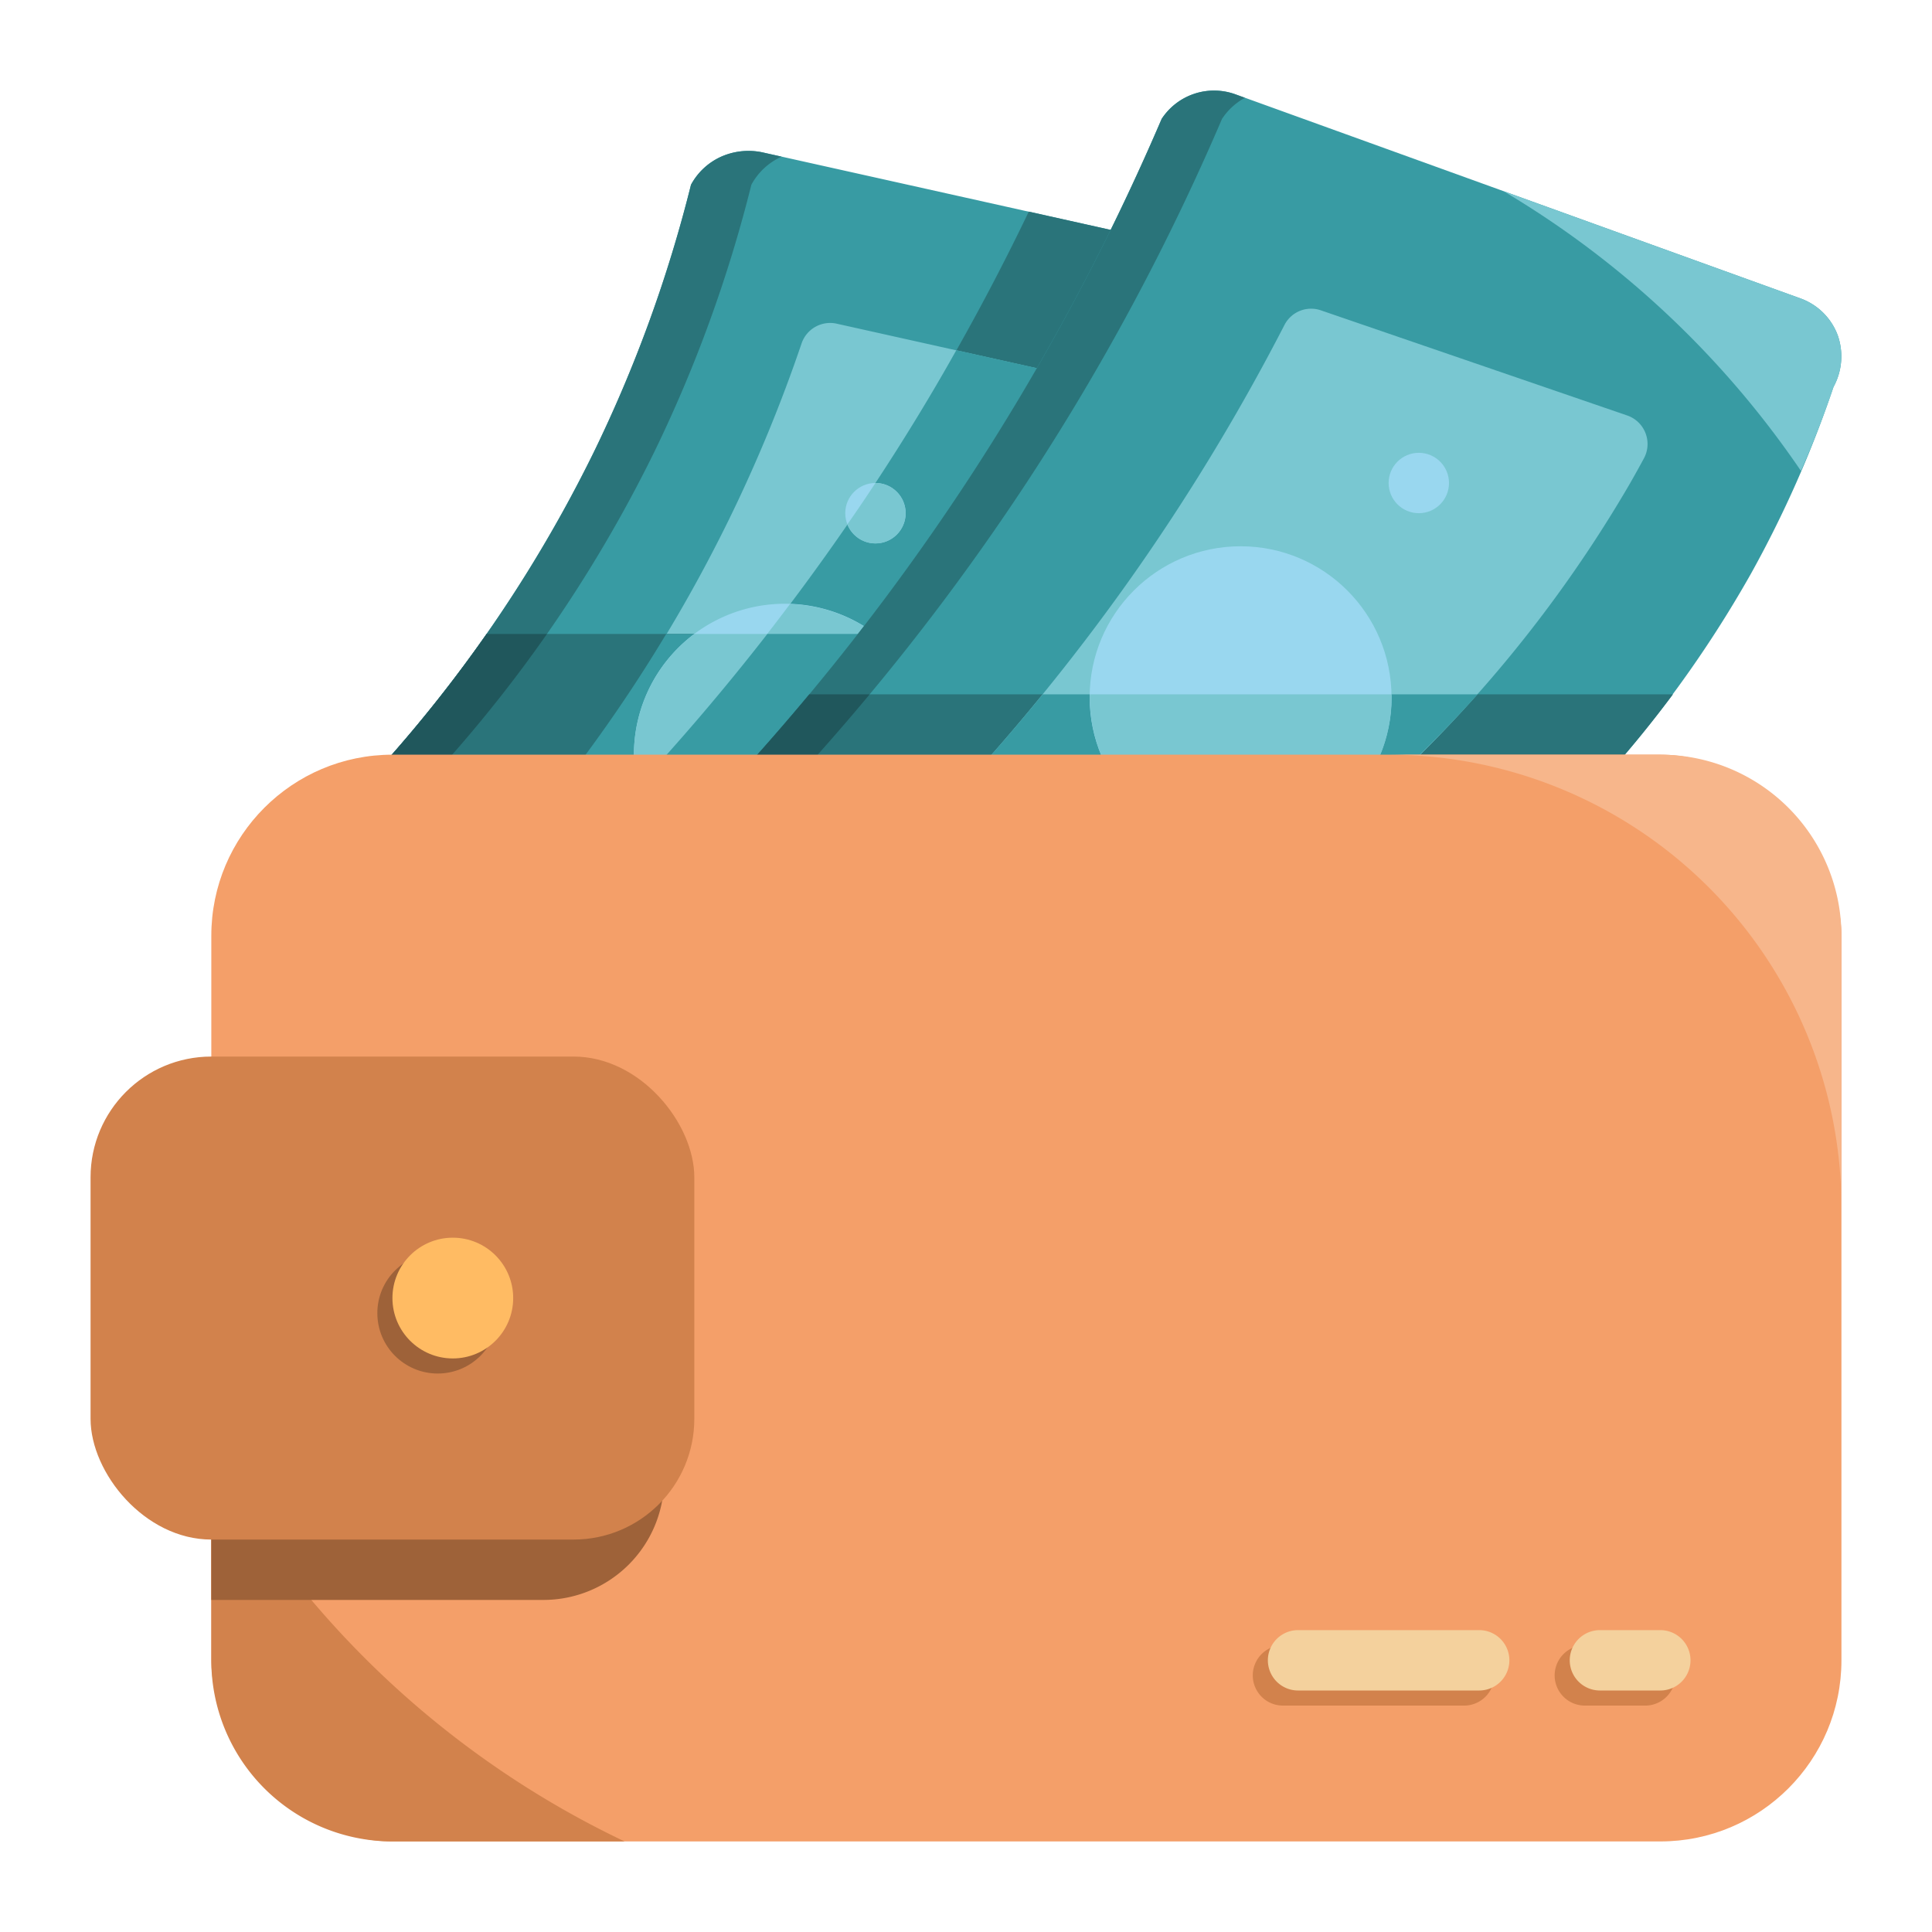 <svg id="Icons" height="512" viewBox="0 0 64 64" width="512" xmlns="http://www.w3.org/2000/svg"><path d="m43 9-17.73-3.95a2.232 2.232 0 0 0 -1.38.14 2.129 2.129 0 0 0 -1 .93 44.89 44.89 0 0 1 -3.23 8.88 45.62 45.62 0 0 1 -10.66 14h34z" fill="#389ba3"/><path d="m43 9v20h-24.74a77.952 77.952 0 0 0 10.74-13 77.073 77.073 0 0 0 5.08-8.99c2.97.66 5.95 1.33 8.92 1.99z" fill="#2a747a"/><path d="m25.89 5.19a2.129 2.129 0 0 0 -1 .93 45.307 45.307 0 0 1 -3.23 8.88 45.626 45.626 0 0 1 -10.66 14h-2a45.626 45.626 0 0 0 10.66-14 45.307 45.307 0 0 0 3.23-8.88 2.129 2.129 0 0 1 1-.93 2.232 2.232 0 0 1 1.38-.14c.21.05.41.09.62.14z" fill="#2a747a"/><path d="m17 28a50.1 50.1 0 0 0 7.152-10.8 49.489 49.489 0 0 0 2.4-5.82 1 1 0 0 1 1.164-.658l8.719 1.943a2 2 0 0 1 1.565 1.947v13.388z" fill="#79c7d1"/><path d="m43 21v8h-34a45.875 45.875 0 0 0 7.12-8z" fill="#2a747a"/><path d="m43 21v8h-24.74a76.994 76.994 0 0 0 7.15-8z" fill="#20575c"/><path d="m18.12 21a45.875 45.875 0 0 1 -7.12 8h-2a45.875 45.875 0 0 0 7.12-8z" fill="#20575c"/><path d="m38 21v7h-21a50.4 50.4 0 0 0 5.07-7z" fill="#389ba3"/><path d="m38 14.61v13.39h-18.73a77.982 77.982 0 0 0 9.73-12q1.47-2.235 2.68-4.4l4.76 1.06a2 2 0 0 1 1.56 1.95z" fill="#389ba3"/><path d="m38 21v7h-18.73a78 78 0 0 0 6.15-7z" fill="#2a747a"/><path d="m31 25a5.01 5.01 0 0 1 -2 4h-6a5 5 0 1 1 8-4z" fill="#99d7ef"/><path d="m31 25a5.01 5.01 0 0 1 -2 4h-6a5 5 0 0 1 0-8h6a5.01 5.01 0 0 1 2 4z" fill="#79c7d1"/><path d="m31 25a5.01 5.01 0 0 1 -2 4h-6a5 5 0 0 1 -1.89-2.93 75.361 75.361 0 0 0 5.06-6.06 4.992 4.992 0 0 1 4.83 4.99z" fill="#79c7d1"/><path d="m31 25a5.01 5.01 0 0 1 -2 4h-6a5 5 0 0 1 -1.89-2.93c1.43-1.54 2.87-3.22 4.31-5.07h3.57a4.976 4.976 0 0 1 2.01 4z" fill="#389ba3"/><circle cx="29" cy="17" fill="#99d7ef" r="1"/><path d="m30 17a1 1 0 0 1 -1.93.37c.32-.45.62-.9.93-1.37a1 1 0 0 1 1 1z" fill="#79c7d1"/><path d="m46 32a38.454 38.454 0 0 0 12.005-13 36.928 36.928 0 0 0 2.73-6.18 2.1 2.1 0 0 0 .143-1.709 2.06 2.06 0 0 0 -1.223-1.221l-18.743-6.771a2.075 2.075 0 0 0 -2.43.82 77.634 77.634 0 0 1 -6.482 12.061 77.96 77.96 0 0 1 -14 16z" fill="#389ba3"/><path d="m41.24 3.24a2.116 2.116 0 0 0 -.76.7 77.361 77.361 0 0 1 -6.48 12.06 78.031 78.031 0 0 1 -14 16h-2a78.031 78.031 0 0 0 14-16 77.361 77.361 0 0 0 6.48-12.06 2.075 2.075 0 0 1 2.43-.82z" fill="#2a747a"/><path d="m60.739 12.82c-.3.89-.66 1.82-1.08 2.78a31.089 31.089 0 0 0 -9.859-9.27l9.86 3.56a2.07 2.07 0 0 1 1.22 1.22 2.136 2.136 0 0 1 -.141 1.71z" fill="#79c7d1"/><path d="m55.42 23a38.966 38.966 0 0 1 -9.42 9h-28a78.29 78.29 0 0 0 8.81-9z" fill="#2a747a"/><path d="m28.81 23a78.29 78.29 0 0 1 -8.81 9h-2a78.29 78.29 0 0 0 8.81-9z" fill="#20575c"/><path d="m28 30a70.709 70.709 0 0 0 9.349-10.69 70.449 70.449 0 0 0 5.2-8.544.992.992 0 0 1 1.209-.485l10.142 3.481a1 1 0 0 1 .552 1.431q-.234.434-.483.867a43.38 43.38 0 0 1 -12.969 13.94z" fill="#79c7d1"/><path d="m48.95 23a46.09 46.09 0 0 1 -7.95 7h-13a71.562 71.562 0 0 0 6.54-7z" fill="#389ba3"/><circle cx="47" cy="16" fill="#99d7ef" r="1"/><circle cx="41.096" cy="23.096" fill="#99d7ef" r="5"/><path d="m46.1 23.1a5 5 0 0 1 -10 0 .34.34 0 0 1 .01-.1h9.98a.34.34 0 0 1 .01.1z" fill="#79c7d1"/><rect fill="#f49f69" height="36" rx="6" width="54" x="7" y="25"/><path d="m61 31v9a15.005 15.005 0 0 0 -15-15h9a6 6 0 0 1 6 6z" fill="#f7b68b"/><path d="m20.69 61h-7.69a6 6 0 0 1 -6-6v-6.76a31.058 31.058 0 0 0 13.69 12.76z" fill="#d2824c"/><path d="m22 41v8a4 4 0 0 1 -4 4h-11v-16h11a4 4 0 0 1 4 4z" fill="#9e6239"/><rect fill="#d2824c" height="16" rx="4" width="20" x="3" y="35"/><circle cx="14.5" cy="43.5" fill="#9e6239" r="2"/><circle cx="15" cy="43" fill="#ffbb63" r="2"/><path d="m48.5 56.5h-6a1 1 0 0 1 0-2h6a1 1 0 0 1 0 2z" fill="#d2824c"/><path d="m54.5 56.5h-2a1 1 0 0 1 0-2h2a1 1 0 0 1 0 2z" fill="#d2824c"/><g fill="#f4d19d"><path d="m49 56h-6a1 1 0 0 1 0-2h6a1 1 0 0 1 0 2z"/><path d="m55 56h-2a1 1 0 0 1 0-2h2a1 1 0 0 1 0 2z"/></g></svg>